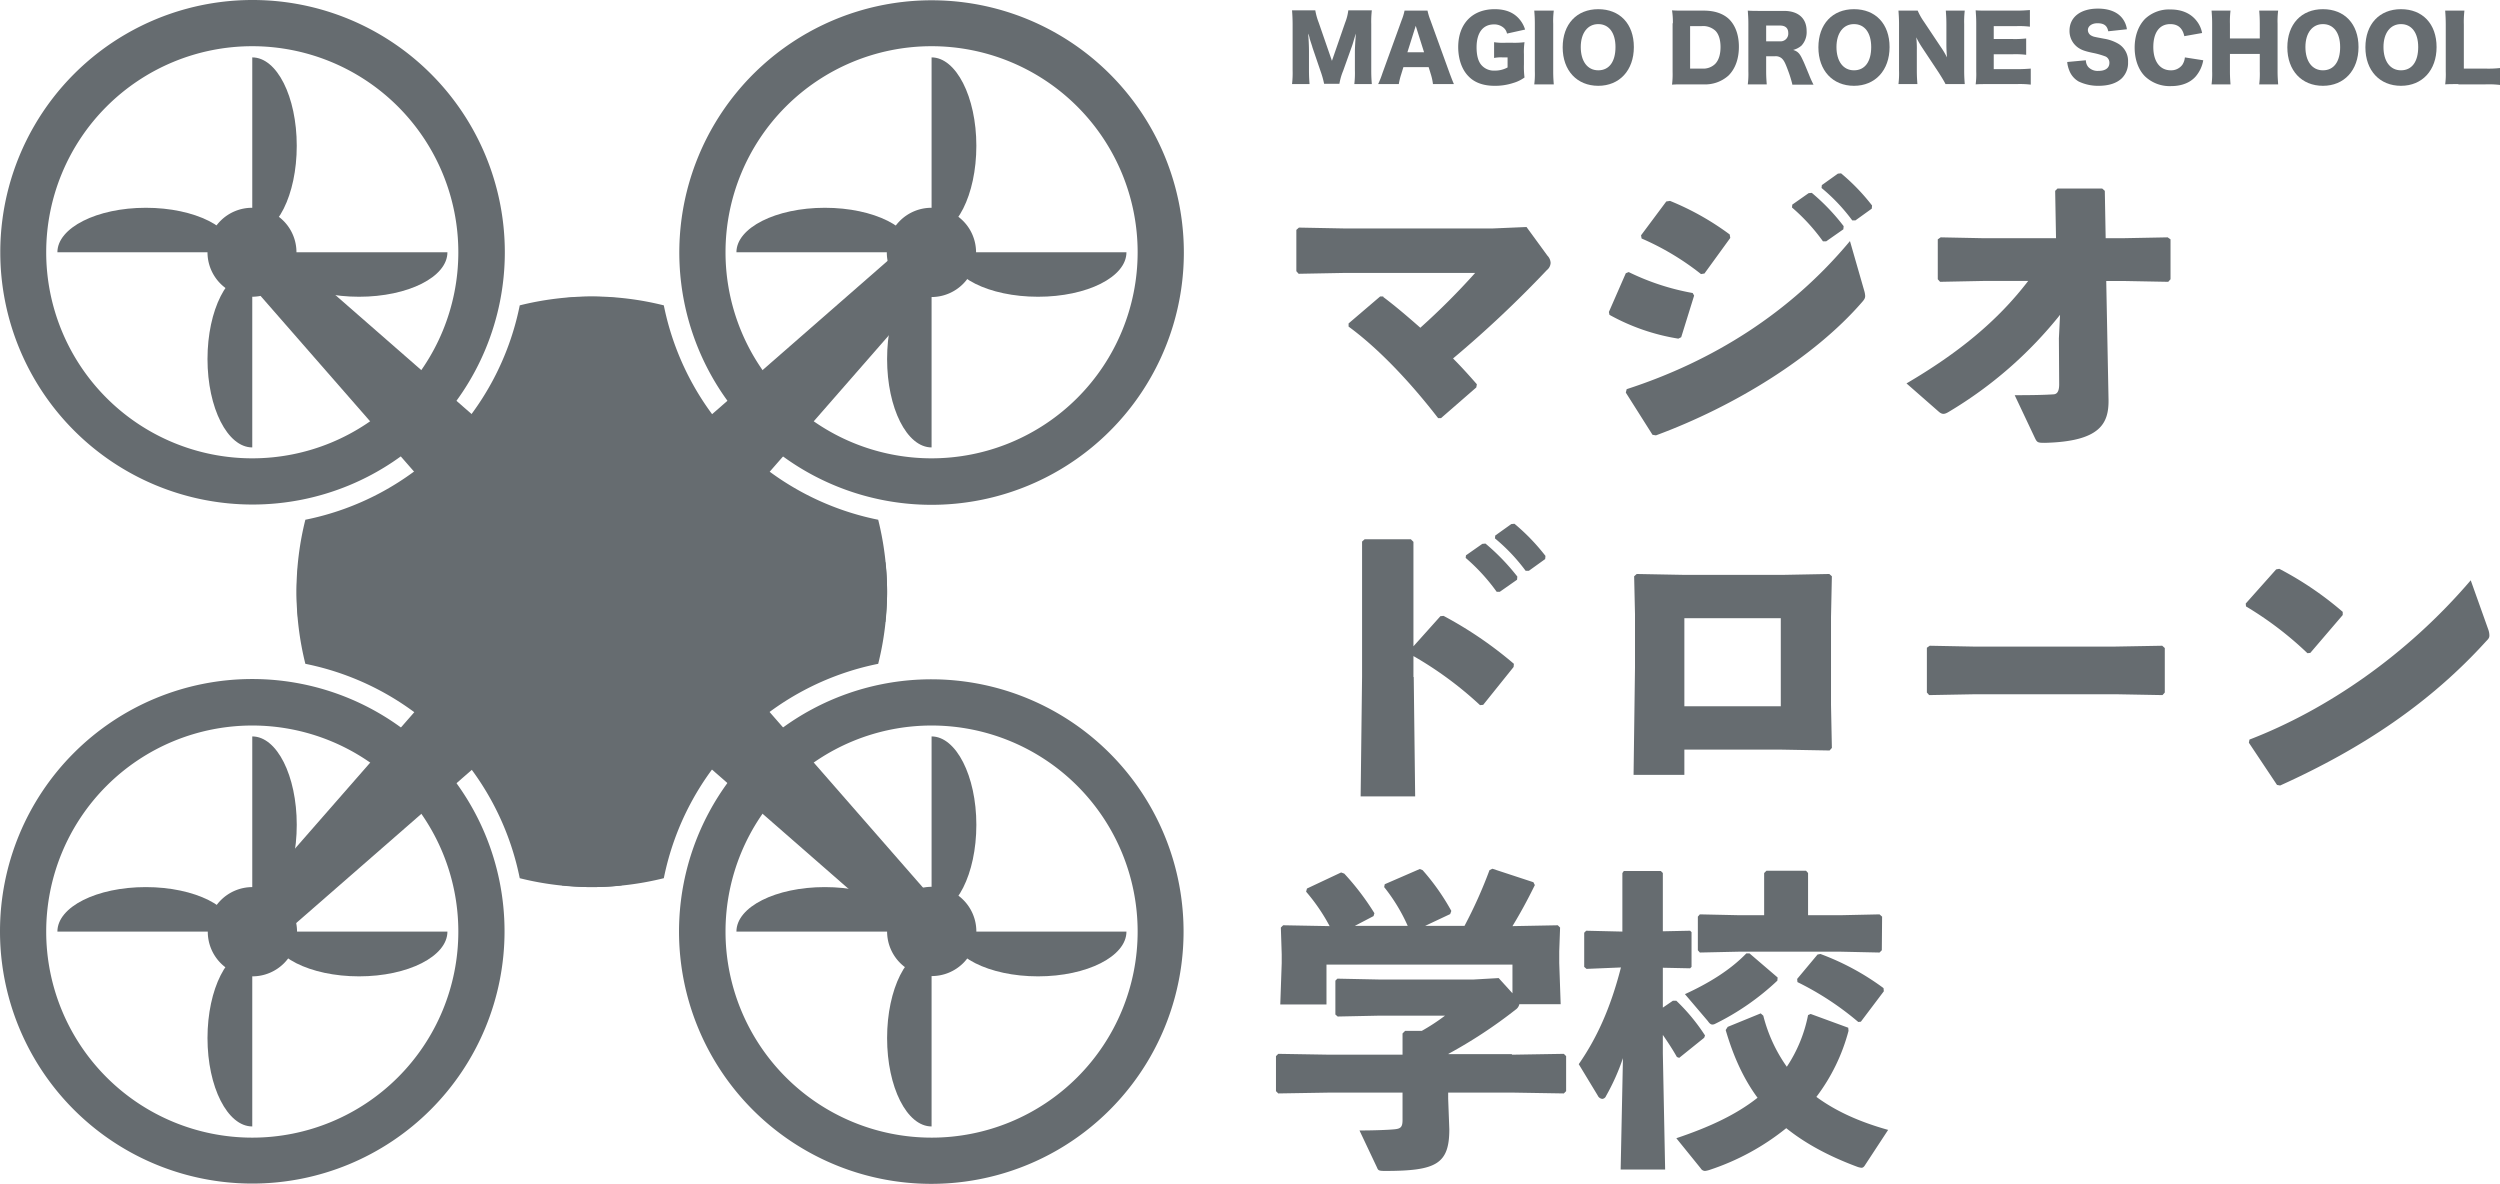 <svg id="レイヤー_1" data-name="レイヤー 1" xmlns="http://www.w3.org/2000/svg" viewBox="0 0 871.1 412.5"><defs><style>.cls-1{fill:#666c70;}</style></defs><title>logo-sp</title><path class="cls-1" d="M576.5,725.6a103.33,103.33,0,0,0,3.1-25.1,104.57,104.57,0,0,0-3.1-25.1,95.37,95.37,0,0,1-74.7-74.7,103.33,103.33,0,0,0-25.1-3.1,104.57,104.57,0,0,0-25.1,3.1,95.37,95.37,0,0,1-74.7,74.7,103.33,103.33,0,0,0-3.1,25.1,104.57,104.57,0,0,0,3.1,25.1,95.37,95.37,0,0,1,74.7,74.7,103.33,103.33,0,0,0,25.1,3.1,104.57,104.57,0,0,0,25.1-3.1A95.37,95.37,0,0,1,576.5,725.6Z" transform="translate(-270.5 -494.3)"/><path class="cls-1" d="M595.1,514.3V576c8.6,0,15.6-13.8,15.6-30.9S603.6,514.3,595.1,514.3Z" transform="translate(-270.5 -494.3)"/><path class="cls-1" d="M527.1,582.2h61.7c0-8.6-13.8-15.5-30.9-15.5S527.1,573.7,527.1,582.2Z" transform="translate(-270.5 -494.3)"/><path class="cls-1" d="M595.1,650.2V588.5c-8.6,0-15.5,13.8-15.5,30.9S586.5,650.2,595.1,650.2Z" transform="translate(-270.5 -494.3)"/><path class="cls-1" d="M663,582.2H601.3c0,8.6,13.8,15.5,30.9,15.5S663,590.8,663,582.2Z" transform="translate(-270.5 -494.3)"/><path class="cls-1" d="M610.6,582.2A15.55,15.55,0,1,1,595,566.7,15.53,15.53,0,0,1,610.6,582.2Z" transform="translate(-270.5 -494.3)"/><path class="cls-1" d="M595.1,494.4A87.9,87.9,0,1,0,683,582.3,87.89,87.89,0,0,0,595.1,494.4Zm0,159.6a71.8,71.8,0,1,1,71.8-71.8A71.81,71.81,0,0,1,595.1,654Z" transform="translate(-270.5 -494.3)"/><path class="cls-1" d="M600.6,587.8l-78.1,89.4a15.87,15.87,0,0,1-23.9-20.9c.5-.5,1-1.1,1.5-1.5l89.4-78.1a7.86,7.86,0,0,1,11.1,11.1Z" transform="translate(-270.5 -494.3)"/><path class="cls-1" d="M290.5,582.2h61.7c0-8.6-13.8-15.5-30.9-15.5S290.5,573.7,290.5,582.2Z" transform="translate(-270.5 -494.3)"/><path class="cls-1" d="M358.4,650.2V588.5c-8.6,0-15.6,13.8-15.6,30.9S349.8,650.2,358.4,650.2Z" transform="translate(-270.5 -494.3)"/><path class="cls-1" d="M426.4,582.2H364.7c0,8.6,13.8,15.5,30.9,15.5S426.4,590.8,426.4,582.2Z" transform="translate(-270.5 -494.3)"/><path class="cls-1" d="M358.4,514.3V576c8.6,0,15.5-13.8,15.5-30.9S367,514.3,358.4,514.3Z" transform="translate(-270.5 -494.3)"/><path class="cls-1" d="M358.4,566.7a15.5,15.5,0,1,1-15.6,15.5A15.51,15.51,0,0,1,358.4,566.7Z" transform="translate(-270.5 -494.3)"/><path class="cls-1" d="M270.6,582.2a87.9,87.9,0,1,0,87.9-87.9A87.89,87.89,0,0,0,270.6,582.2Zm159.6,0a71.8,71.8,0,1,1-71.8-71.8A71.81,71.81,0,0,1,430.2,582.2Z" transform="translate(-270.5 -494.3)"/><path class="cls-1" d="M364,576.7l89.4,78.1a15.87,15.87,0,0,1-20.9,23.9c-.5-.5-1.1-1-1.5-1.5l-78.1-89.4A7.86,7.86,0,0,1,364,576.7Z" transform="translate(-270.5 -494.3)"/><path class="cls-1" d="M358.4,886.8V825.1c-8.6,0-15.6,13.8-15.6,30.9S349.8,886.8,358.4,886.8Z" transform="translate(-270.5 -494.3)"/><path class="cls-1" d="M426.4,818.9H364.7c0,8.6,13.8,15.6,30.9,15.6S426.4,827.5,426.4,818.9Z" transform="translate(-270.5 -494.3)"/><path class="cls-1" d="M358.4,750.9v61.7c8.6,0,15.5-13.8,15.5-30.9S367,750.9,358.4,750.9Z" transform="translate(-270.5 -494.3)"/><path class="cls-1" d="M290.5,818.9h61.7c0-8.6-13.8-15.5-30.9-15.5S290.5,810.3,290.5,818.9Z" transform="translate(-270.5 -494.3)"/><path class="cls-1" d="M342.9,818.9a15.55,15.55,0,1,1,15.6,15.6A15.53,15.53,0,0,1,342.9,818.9Z" transform="translate(-270.5 -494.3)"/><path class="cls-1" d="M358.4,906.7a87.9,87.9,0,1,0-87.9-87.9A87.89,87.89,0,0,0,358.4,906.7Zm0-159.6a71.8,71.8,0,1,1-71.8,71.8A71.81,71.81,0,0,1,358.4,747.1Z" transform="translate(-270.5 -494.3)"/><path class="cls-1" d="M352.9,813.3,431,724a15.87,15.87,0,1,1,23.9,20.9c-.5.5-1,1.1-1.5,1.5l-89.4,78a7.86,7.86,0,0,1-11.1-11.1Z" transform="translate(-270.5 -494.3)"/><path class="cls-1" d="M663,818.9H601.3c0,8.6,13.8,15.6,30.9,15.6S663,827.5,663,818.9Z" transform="translate(-270.5 -494.3)"/><path class="cls-1" d="M595.1,750.9v61.7c8.6,0,15.6-13.8,15.6-30.9S603.6,750.9,595.1,750.9Z" transform="translate(-270.5 -494.3)"/><path class="cls-1" d="M527.1,818.9h61.7c0-8.6-13.8-15.5-30.9-15.5S527.1,810.3,527.1,818.9Z" transform="translate(-270.5 -494.3)"/><path class="cls-1" d="M595.1,886.8V825.1c-8.6,0-15.5,13.8-15.5,30.9S586.5,886.8,595.1,886.8Z" transform="translate(-270.5 -494.3)"/><path class="cls-1" d="M595.1,834.4a15.55,15.55,0,1,1,15.6-15.6A15.53,15.53,0,0,1,595.1,834.4Z" transform="translate(-270.5 -494.3)"/><path class="cls-1" d="M682.9,818.9A87.9,87.9,0,1,0,595,906.8,87.89,87.89,0,0,0,682.9,818.9Zm-159.6,0a71.8,71.8,0,1,1,71.8,71.8A71.81,71.81,0,0,1,523.3,818.9Z" transform="translate(-270.5 -494.3)"/><path class="cls-1" d="M589.5,824.4l-89.4-78.1A15.87,15.87,0,1,1,521,722.4a10.63,10.63,0,0,1,1.5,1.5l78.1,89.4a7.86,7.86,0,0,1-11.1,11.1Z" transform="translate(-270.5 -494.3)"/><path class="cls-1" d="M476.7,597.7a89.37,89.37,0,0,0-10.4.6v19.9a10.4,10.4,0,0,0,20.8,0V598.3C483.7,598,480.3,597.7,476.7,597.7Z" transform="translate(-270.5 -494.3)"/><path class="cls-1" d="M373.9,700.6a89.37,89.37,0,0,0,.6,10.4h19.9a10.4,10.4,0,1,0,0-20.8H374.5C374.2,693.6,373.9,697,373.9,700.6Z" transform="translate(-270.5 -494.3)"/><path class="cls-1" d="M476.7,803.4a89.37,89.37,0,0,0,10.4-.6V782.9a10.4,10.4,0,0,0-20.8,0v19.9C469.7,803.1,473.2,803.4,476.7,803.4Z" transform="translate(-270.5 -494.3)"/><path class="cls-1" d="M579.6,700.6a89.37,89.37,0,0,0-.6-10.4H559.1a10.4,10.4,0,0,0,0,20.8H579C579.3,707.6,579.6,704.1,579.6,700.6Z" transform="translate(-270.5 -494.3)"/><path class="cls-1" d="M483.8,700.6a7.1,7.1,0,1,1-7.1-7.1A7.13,7.13,0,0,1,483.8,700.6Z" transform="translate(-270.5 -494.3)"/><path class="cls-1" d="M731.9,523.6a32.4,32.4,0,0,0-1.3-4.6l-2.8-8.2c0-.2-1-3-1-3.3a5.9,5.9,0,0,0-.5-1.5c.2,1.9.3,4.5.3,6.1v6.7c0,2.1.1,3.5.2,4.8h-6.1a33.25,33.25,0,0,0,.2-4.8V502.7c0-1.8-.1-3.5-.2-4.8h8.1a22.28,22.28,0,0,0,1.2,4.3l4.6,13.3,4.6-13.3a16.8,16.8,0,0,0,1.1-4.3h8.2a34,34,0,0,0-.2,4.8v16.1c0,2.3.1,3.5.2,4.8h-6.1a32.54,32.54,0,0,0,.2-4.8v-6.7c0-.7.1-3,.2-4,.1-1.6.1-1.6.1-2.1-.7,2.4-1,3.5-1.4,4.6l-3,8.4a20.61,20.61,0,0,0-1.3,4.5h-5.3Z" transform="translate(-270.5 -494.3)"/><path class="cls-1" d="M769.8,523.6a18.65,18.65,0,0,0-.7-3.3l-.8-2.6h-8.8l-.8,2.6a22.51,22.51,0,0,0-.8,3.3h-7.2a32.72,32.72,0,0,0,1.5-3.8l6.7-18.5a18.59,18.59,0,0,0,1-3.3h8a21.43,21.43,0,0,0,1,3.3l6.7,18.5c.6,1.6,1.1,2.9,1.5,3.8Zm-6-20.3-2.9,9.2h5.8Z" transform="translate(-270.5 -494.3)"/><path class="cls-1" d="M794.1,514.3a11.93,11.93,0,0,0-3,.2V509a20.73,20.73,0,0,0,4,.2h2.5a26.82,26.82,0,0,0,4.1-.2,24.33,24.33,0,0,0-.2,4.2v3.5a29.67,29.67,0,0,0,.2,4.6,12.57,12.57,0,0,1-3.9,1.9,20.09,20.09,0,0,1-6.5,1c-3.9,0-7-1.1-9.1-3.3-2.3-2.3-3.6-6-3.6-10.2,0-8.1,4.9-13.2,12.7-13.2,3.9,0,6.8,1.2,8.8,3.7a9.94,9.94,0,0,1,1.8,3.4l-6.3,1.4a3.54,3.54,0,0,0-1.4-2.2,5,5,0,0,0-3.1-1c-3.9,0-6.1,2.9-6.1,8,0,2.9.6,5.1,1.9,6.4a5.72,5.72,0,0,0,4.4,1.7,9.08,9.08,0,0,0,4.5-1.1v-3.5Z" transform="translate(-270.5 -494.3)"/><path class="cls-1" d="M811.9,498a28.34,28.34,0,0,0-.2,4.6v16.5c0,2.1.1,3.3.2,4.6h-6.8a29,29,0,0,0,.2-4.6V502.6c0-2.3-.1-3.2-.2-4.6Z" transform="translate(-270.5 -494.3)"/><path class="cls-1" d="M839.8,510.7c0,8.1-5,13.5-12.4,13.5S815,518.9,815,510.8s4.9-13.3,12.4-13.3S839.8,502.6,839.8,510.7Zm-6.4,0c0-5-2.3-8-6-8s-6.1,3.1-6.1,8,2.3,8.1,6.1,8.1S833.4,515.8,833.4,510.7Z" transform="translate(-270.5 -494.3)"/><path class="cls-1" d="M853.4,502.4a27.24,27.24,0,0,0-.3-4.5c1.2.1,2,.1,4.6.1h6.4c3.8,0,6.8,1,8.9,3,2.2,2.2,3.4,5.5,3.4,9.6s-1.2,7.6-3.6,10a12.15,12.15,0,0,1-8.7,3.1h-6.5c-2.4,0-3.2,0-4.5.1a29,29,0,0,0,.2-4.5V502.4Zm10.2,15.8a5.9,5.9,0,0,0,4.5-1.6c1.3-1.3,1.9-3.4,1.9-5.9s-.6-4.5-1.8-5.7a6.33,6.33,0,0,0-4.8-1.6h-4v14.8Z" transform="translate(-270.5 -494.3)"/><path class="cls-1" d="M895,523.6a41.24,41.24,0,0,0-1.5-4.8c-1-2.7-1.4-3.4-2.1-4.1a3.19,3.19,0,0,0-2.4-.8h-3.1V519c0,2.1.1,3.2.2,4.7h-6.6a29,29,0,0,0,.2-4.6V502.5c0-1.9-.1-3-.2-4.5,1.4.1,2.5.1,4.6.1h8c5,0,7.9,2.6,7.9,7a6.9,6.9,0,0,1-1.8,5.1,7.11,7.11,0,0,1-2.9,1.5c1.6.5,2.3,1.2,3.3,3.4.5,1,.9,2,2.3,5.4a34,34,0,0,0,1.5,3.3H895Zm-4.3-14.9a2.68,2.68,0,0,0,2.9-2.9c0-1.7-1-2.6-2.9-2.6h-4.8v5.5Z" transform="translate(-270.5 -494.3)"/><path class="cls-1" d="M928.9,510.7c0,8.1-5,13.5-12.4,13.5s-12.4-5.3-12.4-13.4,4.9-13.3,12.4-13.3S928.9,502.6,928.9,510.7Zm-6.4,0c0-5-2.3-8-6-8s-6.1,3.1-6.1,8,2.3,8.1,6.1,8.1S922.5,515.8,922.5,510.7Z" transform="translate(-270.5 -494.3)"/><path class="cls-1" d="M946.7,510.6a27.74,27.74,0,0,1,2.2,3.7c-.1-1.4-.2-2.8-.2-4.6v-7c0-2-.1-3.3-.2-4.7h6.6a32.49,32.49,0,0,0-.2,4.7V519c0,1.9.1,3.3.2,4.6h-6.7c-.6-1.2-1.3-2.3-2.3-3.9l-5.7-8.6a32,32,0,0,1-2.2-3.8,34.64,34.64,0,0,1,.2,4.6v6.9c0,2.1.1,3.5.2,4.8H932a31.15,31.15,0,0,0,.2-4.8V502.6c0-1.8-.1-3.2-.2-4.6h6.7a21.8,21.8,0,0,0,2.2,3.9Z" transform="translate(-270.5 -494.3)"/><path class="cls-1" d="M978.2,523.8a32.72,32.72,0,0,0-5.1-.2h-9.7c-2.3,0-3.2,0-4.5.1a27.64,27.64,0,0,0,.2-4.5V502.4c0-1.9-.1-3-.2-4.5,1.3.1,2.1.1,4.5.1h9.8c2.1,0,3.1-.1,4.6-.2v5.8a30.35,30.35,0,0,0-4.6-.2h-8v4.5h6.7a33.9,33.9,0,0,0,4.6-.2v5.7a30.35,30.35,0,0,0-4.6-.2h-6.7v5.2h7.9c2.3,0,3.7-.1,5-.2v5.6Z" transform="translate(-270.5 -494.3)"/><path class="cls-1" d="M997.3,515.3a3.71,3.71,0,0,0,.8,2.3,4.45,4.45,0,0,0,3.6,1.4c2.4,0,3.8-1,3.8-2.8a2.37,2.37,0,0,0-1.3-2.2,28,28,0,0,0-4.6-1.3c-2.8-.6-3.8-1-5-1.8a7.07,7.07,0,0,1-3-5.9c0-4.7,3.8-7.7,9.9-7.7,3.9,0,6.9,1.2,8.6,3.5a8,8,0,0,1,1.5,3.7l-6.5.7c-.4-2-1.5-2.8-3.8-2.8-1.9,0-3.3,1-3.3,2.4a2.23,2.23,0,0,0,1.4,2c.6.3.6.3,4.3,1a14.25,14.25,0,0,1,5,1.8,7,7,0,0,1,3.3,6.3,7.53,7.53,0,0,1-2.2,5.7c-1.8,1.7-4.5,2.6-8.1,2.6a15.64,15.64,0,0,1-6.9-1.5,7.45,7.45,0,0,1-3.3-3.9,10.1,10.1,0,0,1-.7-2.9Z" transform="translate(-270.5 -494.3)"/><path class="cls-1" d="M1031.6,506.9c-.6-2.8-2.2-4.2-4.9-4.2-3.8,0-5.9,3-5.9,8s2.3,8.1,6.1,8.1a4.84,4.84,0,0,0,4-1.9,5.67,5.67,0,0,0,.9-2.6l6.4,1a11.7,11.7,0,0,1-2.6,5.6c-1.9,2.2-4.9,3.4-8.6,3.4a12.46,12.46,0,0,1-9.1-3.4c-2.3-2.3-3.6-5.9-3.6-10s1.3-7.7,3.7-10.1a12.19,12.19,0,0,1,8.8-3.2c4,0,7.1,1.4,9.1,4a9.54,9.54,0,0,1,1.9,4.2Z" transform="translate(-270.5 -494.3)"/><path class="cls-1" d="M1064.3,498a29,29,0,0,0-.2,4.6v16.5c0,2,.1,3,.2,4.6h-6.6a29,29,0,0,0,.2-4.6v-6h-10.4v6c0,2,.1,3.2.2,4.6h-6.6a29,29,0,0,0,.2-4.6V502.6c0-2.1-.1-3.2-.2-4.6h6.6a31,31,0,0,0-.2,4.6v5.1h10.4v-5.1c0-2.1-.1-3.4-.2-4.6Z" transform="translate(-270.5 -494.3)"/><path class="cls-1" d="M1092.3,510.7c0,8.1-5,13.5-12.4,13.5s-12.4-5.3-12.4-13.4,4.9-13.3,12.4-13.3S1092.3,502.6,1092.3,510.7Zm-6.4,0c0-5-2.3-8-6-8s-6.1,3.1-6.1,8,2.3,8.1,6.1,8.1S1085.9,515.8,1085.9,510.7Z" transform="translate(-270.5 -494.3)"/><path class="cls-1" d="M1119.5,510.7c0,8.1-5,13.5-12.4,13.5s-12.4-5.3-12.4-13.4,4.9-13.3,12.4-13.3S1119.5,502.6,1119.5,510.7Zm-6.4,0c0-5-2.3-8-6-8s-6.1,3.1-6.1,8,2.3,8.1,6.1,8.1S1113.1,515.8,1113.1,510.7Z" transform="translate(-270.5 -494.3)"/><path class="cls-1" d="M1127.1,523.6c-2.1,0-3.4,0-4.6.1a27,27,0,0,0,.2-4.5V503c0-2.2-.1-3.5-.2-5h6.7a34,34,0,0,0-.2,4.9v15.3h7.5a34.15,34.15,0,0,0,5.1-.2v5.9a32.72,32.72,0,0,0-5.1-.2h-9.4Z" transform="translate(-270.5 -494.3)"/><path class="cls-1" d="M752.5,597.8c4.4,3.3,8.8,7.1,12.9,10.7a244.19,244.19,0,0,0,19.1-19.1H739l-16,.3-.8-.9V574.4l.9-.8,15.6.3h52l11.7-.5,7.3,10a3.87,3.87,0,0,1,1.1,2.5,3.39,3.39,0,0,1-1.3,2.5,389,389,0,0,1-32.7,30.8c2.8,2.8,5.6,5.9,8.3,9l-.2,1.1L772.6,640h-1c-10.1-13.1-21.2-24.6-31.2-31.9V607l11-9.4h1.1Z" transform="translate(-270.5 -494.3)"/><path class="cls-1" d="M831.1,603l5.9-13.5,1-.4a84.63,84.63,0,0,0,22.3,7.3l.5.9-4.5,14.5-1,.5a73,73,0,0,1-24-8.3Zm89-7.3a7.55,7.55,0,0,1,.3,1.7c0,.8-.3,1.3-1.2,2.3-16.5,19-44.1,36.1-71.7,46.3l-1.2-.2L837,631.1l.3-1.2c29.9-9.7,56.9-26.5,77.8-51.6Zm-77.8-19.4,8.8-11.8,1.3-.2A94.49,94.49,0,0,1,873.2,576l.2,1.2-9,12.4-1.2.2a92.25,92.25,0,0,0-20.7-12.4ZM895,565.6l5.7-4,1.1-.1a72,72,0,0,1,11.1,11.6l-.1,1.1-6,4.2h-1.1a67,67,0,0,0-10.8-11.8Zm10.3-6.8,5.6-4,1.1-.1a71.71,71.71,0,0,1,10.8,11.2l-.1,1.1-5.7,4.1h-1.1a63.49,63.49,0,0,0-10.7-11.3Z" transform="translate(-270.5 -494.3)"/><path class="cls-1" d="M961.4,592.2l-14.9.3-.8-.9V577.7l1-.7,14.8.3h25.4l-.3-16.5.8-.8H1003l.9.8.3,16.5h6l15.6-.3,1,.7v13.9l-.8.9-15.9-.3h-5.7l.8,41.4c.1,8.2-2.8,14.5-22.1,15-2.7,0-2.8-.1-3.7-2L972.5,632c6.6,0,10.5-.1,13.6-.3,1.1-.1,1.9-.9,1.9-3.5l-.1-16,.4-8.2a143.28,143.28,0,0,1-38.6,33.7c-1.6,1-2.4,1.1-3.6.1l-11.3-9.9c17.9-10.5,31.6-21.6,42.4-35.7Z" transform="translate(-270.5 -494.3)"/><path class="cls-1" d="M763.1,730.2l.5,41.6h-19l.5-41.8V683l.9-.8h16.1l.9.9v36.4l9.4-10.5,1.1-.1A136.47,136.47,0,0,1,798,725.6l-.1,1.1-10.6,13.2-1.1.1A126.32,126.32,0,0,0,763,722.9v7.3Zm18.2-42.4,5.7-4,1.1-.1a75.65,75.65,0,0,1,11.1,11.5l-.1,1.1-6,4.2H792a67,67,0,0,0-10.8-11.8Zm10.2-6.9,5.6-4,1.1-.1A71.71,71.71,0,0,1,809,688l-.1,1.1-5.7,4.1h-1.1a63.49,63.49,0,0,0-10.7-11.3Z" transform="translate(-270.5 -494.3)"/><path class="cls-1" d="M839.7,764.3l.5-37.4V708.3l-.3-13.2.9-.8,16,.3h35.5l15.6-.3.9.8-.3,14.2V740l.3,14.9-.8.9-16.6-.3h-34v8.8ZM891,709.7H857.4v30.7H891Z" transform="translate(-270.5 -494.3)"/><path class="cls-1" d="M1007.6,736.2H958.9l-16.2.3-.8-.9V720l1-.7,15.6.3h48.6l16.8-.3.9.8v15.5l-.8.9Z" transform="translate(-270.5 -494.3)"/><path class="cls-1" d="M1053,704.6l10.6-11.9,1.1-.2a115.24,115.24,0,0,1,22.1,15v1.1l-11.3,13.2-1,.1a119.86,119.86,0,0,0-21.4-16.3Zm84.5,9a6.33,6.33,0,0,1,.4,2.1c0,.8-.3,1.2-1.1,2-19.4,21.4-43,37.3-71.8,50.3l-1.1-.2-9.8-14.7.2-1.1c27-10.4,54.9-29.5,77.1-55.5Z" transform="translate(-270.5 -494.3)"/><path class="cls-1" d="M797.3,861.8l18.1-.3.8.8v12.2l-.8.8-18.1-.3H775.1v2.1l.4,10.7c0,12.2-4.7,14.5-22.4,14.5-2.2,0-2.4-.2-2.8-1.2l-6.1-12.9c5.1,0,10.2-.2,12.1-.4,2.3-.2,2.9-.8,2.9-3.3V875H734l-18.1.3-.8-.8V862.3l.8-.8,18.1.3h25.2v-7.4l.9-.9h5.8a70.85,70.85,0,0,0,8.1-5.3H750.9l-14.3.3-.8-.7V836l.7-.7,14.4.3H784l8.7-.5,4.8,5.3v-10H732.7v13.9H716.6l.5-14.4v-3.1l-.3-9.3.8-.8,16.2.3a65.3,65.3,0,0,0-8.2-12l.3-1.1,11.9-5.6,1.1.4a89.61,89.61,0,0,1,10.5,13.8l-.3,1-6.5,3.4H761a61.61,61.61,0,0,0-8.2-13.5l.2-1,12.2-5.3,1,.4a78.31,78.31,0,0,1,10,14.2l-.4,1.1-8.7,4.1h13.7a160.6,160.6,0,0,0,8.7-19.4l1-.5,14.3,4.7.5,1c-2.8,5.7-5.3,10.2-7.8,14.3l15.8-.3.8.8-.3,8.3v4l.5,14.4H799.9a3.12,3.12,0,0,1-1.3,1.9,166.42,166.42,0,0,1-23.4,15.4v.1h22.1Z" transform="translate(-270.5 -494.3)"/><path class="cls-1" d="M823.3,831.9l-.8-.7V819.3l.7-.7,12.6.3V798.5l.5-.7h12.9l.7.7v20.3l9.5-.2.5.5v12.1l-.5.5-9.5-.2v13.9l3.5-2.4h1.2a66.43,66.43,0,0,1,10,12.1l-.3.8-8.7,7-.8-.3c-1.4-2.5-3.1-5.1-4.9-7.7v6.5l.8,40.4H835.2L836,863a75.62,75.62,0,0,1-5.9,13.2,1.54,1.54,0,0,1-1.3,1,2,2,0,0,1-1.6-1.2l-6.6-10.9c6.1-8.8,11-19.2,14.7-33.7Zm97.1,68.3c-.4.7-.8,1-1.3,1a6.18,6.18,0,0,1-1.6-.4c-9.9-3.7-18-8.1-24.6-13.4a84.55,84.55,0,0,1-26.6,14.5,7.93,7.93,0,0,1-1.7.4,1.78,1.78,0,0,1-1.5-.9l-8.5-10.5c11-3.7,20.6-8,28.3-14.1-4.8-6.5-8.4-14.3-11.1-23.6l.7-1.1,11.5-4.7.9.8a53.19,53.19,0,0,0,8.2,17.8,49.77,49.77,0,0,0,7.4-18l.9-.4,13.1,4.8.1,1.1a65.8,65.8,0,0,1-11.2,23c6.8,5,15,8.7,25,11.5Zm-30.5-65.3-.1,1.1a88.09,88.09,0,0,1-21.6,15,2.24,2.24,0,0,1-1,.3c-.5,0-1-.3-1.6-1.2l-8-9.4c8.3-3.8,15.8-8.4,21.4-14.2h1.1Zm-4.7-36.4.8-.8h13.8l.7.8v14.7h11.2l13.7-.3.9.8-.1,11.7-.8.8-13.7-.3H876.6l-13.8.3-.7-.8V813.7l.7-.8,13.8.3h8.6V798.5Zm33.7,51.8-.9.1a102.36,102.36,0,0,0-21.2-13.9l-.1-1.1,7.1-8.5,1-.2a88.68,88.68,0,0,1,22,11.9l.1,1.1Z" transform="translate(-270.5 -494.3)"/></svg>